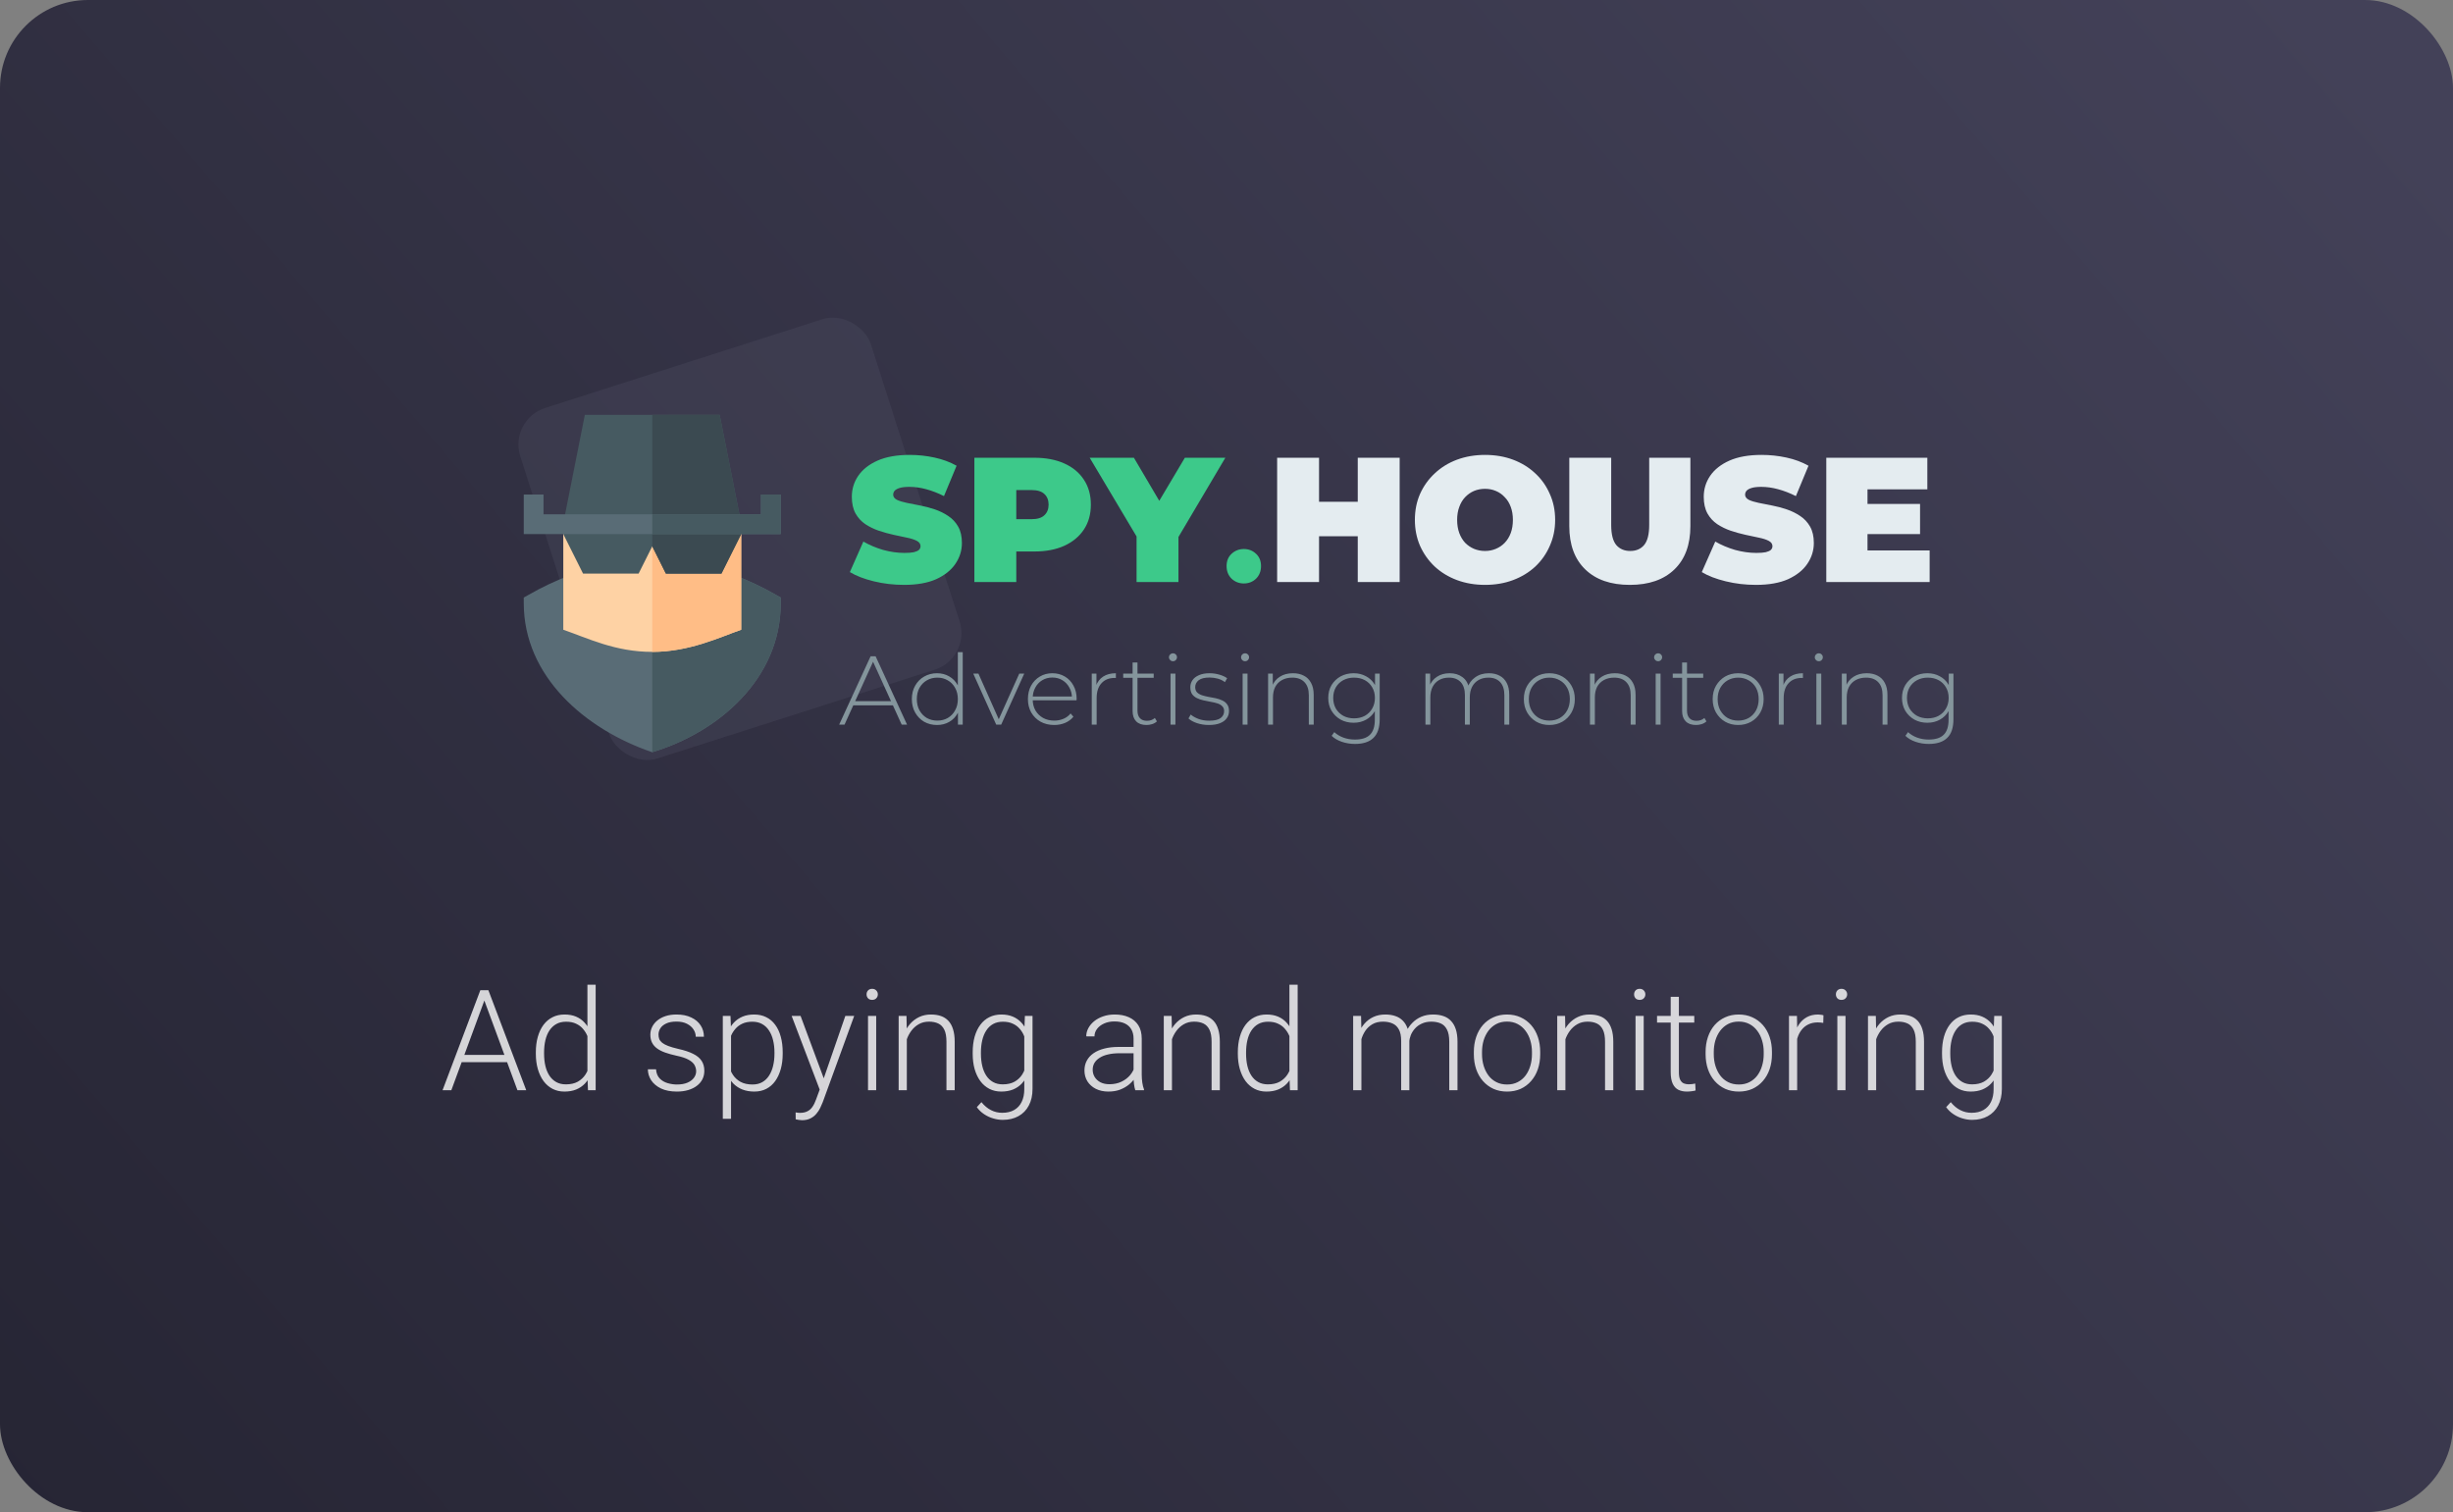<svg width="279" height="172" viewBox="0 0 279 172" fill="none" xmlns="http://www.w3.org/2000/svg">
<rect x="0" y="0" width="279" height="172" fill="#808080" stroke="none"/>
<rect width="279" height="172" rx="10" fill="url(#paint0_linear_13708_1030)"/>
<path opacity="0.8" d="M55.273 113.305L51.336 124H50.336L54.633 112.625H55.328L55.273 113.305ZM58.852 124L54.906 113.305L54.852 112.625H55.547L59.852 124H58.852ZM58.148 119.984V120.812H52.109V119.984H58.148ZM66.812 122.359V112H67.75V124H66.875L66.812 122.359ZM60.945 119.859V119.695C60.945 119.039 61.021 118.448 61.172 117.922C61.323 117.391 61.539 116.938 61.82 116.562C62.107 116.182 62.45 115.893 62.852 115.695C63.253 115.492 63.706 115.391 64.211 115.391C64.706 115.391 65.143 115.471 65.523 115.633C65.904 115.794 66.229 116.026 66.5 116.328C66.776 116.63 66.997 116.99 67.164 117.406C67.336 117.823 67.461 118.286 67.539 118.797V120.883C67.477 121.362 67.362 121.802 67.195 122.203C67.029 122.599 66.807 122.945 66.531 123.242C66.255 123.534 65.922 123.76 65.531 123.922C65.146 124.078 64.701 124.156 64.195 124.156C63.695 124.156 63.245 124.052 62.844 123.844C62.443 123.635 62.102 123.341 61.82 122.961C61.539 122.576 61.323 122.12 61.172 121.594C61.021 121.068 60.945 120.49 60.945 119.859ZM61.883 119.695V119.859C61.883 120.354 61.932 120.812 62.031 121.234C62.13 121.656 62.281 122.023 62.484 122.336C62.688 122.648 62.945 122.893 63.258 123.07C63.57 123.247 63.94 123.336 64.367 123.336C64.904 123.336 65.354 123.234 65.719 123.031C66.083 122.823 66.375 122.549 66.594 122.211C66.812 121.867 66.971 121.492 67.07 121.086V118.656C67.008 118.38 66.917 118.099 66.797 117.812C66.677 117.526 66.513 117.263 66.305 117.023C66.102 116.779 65.841 116.583 65.523 116.438C65.211 116.286 64.831 116.211 64.383 116.211C63.95 116.211 63.578 116.299 63.266 116.477C62.953 116.654 62.693 116.901 62.484 117.219C62.281 117.531 62.13 117.898 62.031 118.32C61.932 118.742 61.883 119.201 61.883 119.695ZM79.18 121.844C79.18 121.615 79.122 121.388 79.008 121.164C78.893 120.94 78.672 120.734 78.344 120.547C78.021 120.359 77.544 120.201 76.914 120.07C76.445 119.966 76.026 119.849 75.656 119.719C75.292 119.589 74.984 119.432 74.734 119.25C74.484 119.068 74.294 118.849 74.164 118.594C74.034 118.339 73.969 118.036 73.969 117.688C73.969 117.375 74.037 117.081 74.172 116.805C74.312 116.523 74.51 116.279 74.766 116.07C75.026 115.857 75.338 115.69 75.703 115.57C76.073 115.451 76.487 115.391 76.945 115.391C77.596 115.391 78.154 115.503 78.617 115.727C79.086 115.945 79.443 116.245 79.688 116.625C79.938 117.005 80.062 117.435 80.062 117.914H79.133C79.133 117.622 79.047 117.346 78.875 117.086C78.708 116.826 78.461 116.612 78.133 116.445C77.81 116.279 77.414 116.195 76.945 116.195C76.461 116.195 76.068 116.268 75.766 116.414C75.463 116.56 75.242 116.745 75.102 116.969C74.966 117.193 74.898 117.424 74.898 117.664C74.898 117.852 74.927 118.023 74.984 118.18C75.047 118.331 75.156 118.471 75.312 118.602C75.474 118.732 75.703 118.854 76 118.969C76.297 119.083 76.682 119.195 77.156 119.305C77.838 119.456 78.396 119.641 78.828 119.859C79.266 120.073 79.588 120.339 79.797 120.656C80.005 120.969 80.109 121.349 80.109 121.797C80.109 122.146 80.037 122.466 79.891 122.758C79.745 123.044 79.534 123.292 79.258 123.5C78.987 123.708 78.659 123.87 78.273 123.984C77.893 124.099 77.466 124.156 76.992 124.156C76.279 124.156 75.674 124.039 75.18 123.805C74.69 123.565 74.318 123.253 74.062 122.867C73.812 122.477 73.688 122.062 73.688 121.625H74.617C74.648 122.062 74.787 122.409 75.031 122.664C75.276 122.914 75.576 123.091 75.93 123.195C76.289 123.299 76.643 123.352 76.992 123.352C77.471 123.352 77.872 123.281 78.195 123.141C78.518 123 78.763 122.815 78.93 122.586C79.096 122.357 79.18 122.109 79.18 121.844ZM83.148 117.172V127.25H82.211V115.547H83.086L83.148 117.172ZM89.023 119.695V119.859C89.023 120.49 88.951 121.068 88.805 121.594C88.659 122.12 88.448 122.576 88.172 122.961C87.901 123.341 87.565 123.635 87.164 123.844C86.763 124.052 86.307 124.156 85.797 124.156C85.292 124.156 84.841 124.078 84.445 123.922C84.049 123.766 83.708 123.544 83.422 123.258C83.141 122.966 82.914 122.628 82.742 122.242C82.576 121.852 82.458 121.424 82.391 120.961V118.797C82.469 118.286 82.596 117.823 82.773 117.406C82.951 116.99 83.177 116.63 83.453 116.328C83.734 116.026 84.068 115.794 84.453 115.633C84.838 115.471 85.279 115.391 85.773 115.391C86.289 115.391 86.747 115.492 87.148 115.695C87.555 115.893 87.896 116.182 88.172 116.562C88.453 116.938 88.664 117.391 88.805 117.922C88.951 118.448 89.023 119.039 89.023 119.695ZM88.086 119.859V119.695C88.086 119.201 88.034 118.742 87.93 118.32C87.831 117.898 87.677 117.531 87.469 117.219C87.266 116.901 87.005 116.654 86.688 116.477C86.375 116.299 86.003 116.211 85.57 116.211C85.122 116.211 84.74 116.286 84.422 116.438C84.109 116.583 83.849 116.779 83.641 117.023C83.432 117.263 83.268 117.526 83.148 117.812C83.029 118.099 82.94 118.38 82.883 118.656V121.148C82.982 121.544 83.141 121.911 83.359 122.25C83.578 122.583 83.87 122.852 84.234 123.055C84.604 123.253 85.055 123.352 85.586 123.352C86.013 123.352 86.383 123.263 86.695 123.086C87.008 122.909 87.266 122.661 87.469 122.344C87.677 122.026 87.831 121.656 87.93 121.234C88.034 120.812 88.086 120.354 88.086 119.859ZM93.516 123.156L96.148 115.547H97.156L93.578 125.359C93.505 125.552 93.412 125.766 93.297 126C93.188 126.234 93.042 126.458 92.859 126.672C92.682 126.891 92.458 127.068 92.188 127.203C91.922 127.344 91.596 127.414 91.211 127.414C91.112 127.414 90.984 127.401 90.828 127.375C90.677 127.354 90.568 127.333 90.5 127.312L90.492 126.523C90.549 126.539 90.633 126.552 90.742 126.562C90.852 126.573 90.927 126.578 90.969 126.578C91.307 126.578 91.591 126.521 91.82 126.406C92.055 126.292 92.25 126.12 92.406 125.891C92.562 125.667 92.701 125.385 92.82 125.047L93.516 123.156ZM91.055 115.547L93.75 122.805L94 123.781L93.32 124.164L90.039 115.547H91.055ZM99.656 115.547V124H98.727V115.547H99.656ZM98.562 113.102C98.562 112.924 98.617 112.776 98.727 112.656C98.841 112.531 98.997 112.469 99.195 112.469C99.393 112.469 99.549 112.531 99.664 112.656C99.784 112.776 99.844 112.924 99.844 113.102C99.844 113.273 99.784 113.422 99.664 113.547C99.549 113.667 99.393 113.727 99.195 113.727C98.997 113.727 98.841 113.667 98.727 113.547C98.617 113.422 98.562 113.273 98.562 113.102ZM103.141 117.352V124H102.211V115.547H103.102L103.141 117.352ZM102.93 119.25L102.516 119.016C102.547 118.516 102.648 118.047 102.82 117.609C102.992 117.172 103.224 116.786 103.516 116.453C103.812 116.12 104.159 115.859 104.555 115.672C104.956 115.484 105.398 115.391 105.883 115.391C106.305 115.391 106.682 115.448 107.016 115.562C107.349 115.677 107.633 115.859 107.867 116.109C108.102 116.359 108.279 116.68 108.398 117.07C108.523 117.461 108.586 117.938 108.586 118.5V124H107.648V118.492C107.648 117.909 107.568 117.453 107.406 117.125C107.245 116.792 107.016 116.555 106.719 116.414C106.422 116.273 106.07 116.203 105.664 116.203C105.216 116.203 104.823 116.302 104.484 116.5C104.151 116.693 103.87 116.945 103.641 117.258C103.417 117.565 103.245 117.896 103.125 118.25C103.005 118.599 102.94 118.932 102.93 119.25ZM116.57 115.547H117.438V123.852C117.438 124.586 117.297 125.216 117.016 125.742C116.74 126.268 116.346 126.672 115.836 126.953C115.331 127.234 114.734 127.375 114.047 127.375C113.698 127.375 113.339 127.32 112.969 127.211C112.604 127.107 112.258 126.945 111.93 126.727C111.607 126.513 111.331 126.247 111.102 125.93L111.625 125.359C111.969 125.776 112.336 126.081 112.727 126.273C113.117 126.471 113.539 126.57 113.992 126.57C114.529 126.57 114.982 126.464 115.352 126.25C115.727 126.036 116.01 125.729 116.203 125.328C116.401 124.927 116.5 124.445 116.5 123.883V117.406L116.57 115.547ZM110.633 119.859V119.695C110.633 119.039 110.706 118.448 110.852 117.922C111.003 117.391 111.219 116.938 111.5 116.562C111.781 116.182 112.122 115.893 112.523 115.695C112.93 115.492 113.388 115.391 113.898 115.391C114.388 115.391 114.823 115.471 115.203 115.633C115.583 115.794 115.911 116.026 116.188 116.328C116.464 116.63 116.685 116.99 116.852 117.406C117.023 117.823 117.148 118.286 117.227 118.797V120.883C117.164 121.362 117.049 121.802 116.883 122.203C116.716 122.599 116.495 122.945 116.219 123.242C115.943 123.534 115.609 123.76 115.219 123.922C114.833 124.078 114.388 124.156 113.883 124.156C113.378 124.156 112.924 124.052 112.523 123.844C112.122 123.635 111.781 123.341 111.5 122.961C111.219 122.576 111.003 122.12 110.852 121.594C110.706 121.068 110.633 120.49 110.633 119.859ZM111.57 119.695V119.859C111.57 120.354 111.62 120.812 111.719 121.234C111.818 121.656 111.969 122.023 112.172 122.336C112.375 122.648 112.633 122.893 112.945 123.07C113.258 123.247 113.625 123.336 114.047 123.336C114.583 123.336 115.034 123.234 115.398 123.031C115.763 122.823 116.052 122.549 116.266 122.211C116.479 121.867 116.635 121.492 116.734 121.086V118.656C116.677 118.38 116.589 118.099 116.469 117.812C116.354 117.526 116.193 117.263 115.984 117.023C115.781 116.779 115.521 116.583 115.203 116.438C114.891 116.286 114.51 116.211 114.062 116.211C113.635 116.211 113.263 116.299 112.945 116.477C112.633 116.654 112.375 116.901 112.172 117.219C111.969 117.531 111.818 117.898 111.719 118.32C111.62 118.742 111.57 119.201 111.57 119.695ZM128.93 122.484V118.125C128.93 117.724 128.846 117.378 128.68 117.086C128.513 116.794 128.268 116.57 127.945 116.414C127.622 116.258 127.224 116.18 126.75 116.18C126.312 116.18 125.922 116.258 125.578 116.414C125.24 116.565 124.971 116.771 124.773 117.031C124.581 117.286 124.484 117.57 124.484 117.883L123.547 117.875C123.547 117.557 123.625 117.25 123.781 116.953C123.938 116.656 124.159 116.391 124.445 116.156C124.732 115.922 125.073 115.737 125.469 115.602C125.87 115.461 126.31 115.391 126.789 115.391C127.393 115.391 127.924 115.492 128.383 115.695C128.846 115.898 129.208 116.203 129.469 116.609C129.729 117.016 129.859 117.526 129.859 118.141V122.227C129.859 122.518 129.88 122.82 129.922 123.133C129.969 123.445 130.034 123.703 130.117 123.906V124H129.125C129.062 123.812 129.013 123.578 128.977 123.297C128.945 123.01 128.93 122.74 128.93 122.484ZM129.148 119.078L129.164 119.797H127.328C126.849 119.797 126.419 119.841 126.039 119.93C125.664 120.013 125.346 120.138 125.086 120.305C124.826 120.466 124.625 120.661 124.484 120.891C124.349 121.12 124.281 121.38 124.281 121.672C124.281 121.974 124.357 122.25 124.508 122.5C124.664 122.75 124.883 122.951 125.164 123.102C125.451 123.247 125.789 123.32 126.18 123.32C126.701 123.32 127.159 123.224 127.555 123.031C127.956 122.839 128.286 122.586 128.547 122.273C128.807 121.961 128.982 121.62 129.07 121.25L129.477 121.789C129.409 122.049 129.284 122.318 129.102 122.594C128.924 122.865 128.693 123.12 128.406 123.359C128.12 123.594 127.781 123.786 127.391 123.938C127.005 124.083 126.568 124.156 126.078 124.156C125.526 124.156 125.044 124.052 124.633 123.844C124.227 123.635 123.909 123.352 123.68 122.992C123.456 122.628 123.344 122.216 123.344 121.758C123.344 121.341 123.432 120.969 123.609 120.641C123.786 120.307 124.042 120.026 124.375 119.797C124.714 119.562 125.12 119.385 125.594 119.266C126.073 119.141 126.609 119.078 127.203 119.078H129.148ZM133.297 117.352V124H132.367V115.547H133.258L133.297 117.352ZM133.086 119.25L132.672 119.016C132.703 118.516 132.805 118.047 132.977 117.609C133.148 117.172 133.38 116.786 133.672 116.453C133.969 116.12 134.315 115.859 134.711 115.672C135.112 115.484 135.555 115.391 136.039 115.391C136.461 115.391 136.839 115.448 137.172 115.562C137.505 115.677 137.789 115.859 138.023 116.109C138.258 116.359 138.435 116.68 138.555 117.07C138.68 117.461 138.742 117.938 138.742 118.5V124H137.805V118.492C137.805 117.909 137.724 117.453 137.562 117.125C137.401 116.792 137.172 116.555 136.875 116.414C136.578 116.273 136.227 116.203 135.82 116.203C135.372 116.203 134.979 116.302 134.641 116.5C134.307 116.693 134.026 116.945 133.797 117.258C133.573 117.565 133.401 117.896 133.281 118.25C133.161 118.599 133.096 118.932 133.086 119.25ZM146.656 122.359V112H147.594V124H146.719L146.656 122.359ZM140.789 119.859V119.695C140.789 119.039 140.865 118.448 141.016 117.922C141.167 117.391 141.383 116.938 141.664 116.562C141.951 116.182 142.294 115.893 142.695 115.695C143.096 115.492 143.549 115.391 144.055 115.391C144.549 115.391 144.987 115.471 145.367 115.633C145.747 115.794 146.073 116.026 146.344 116.328C146.62 116.63 146.841 116.99 147.008 117.406C147.18 117.823 147.305 118.286 147.383 118.797V120.883C147.32 121.362 147.206 121.802 147.039 122.203C146.872 122.599 146.651 122.945 146.375 123.242C146.099 123.534 145.766 123.76 145.375 123.922C144.99 124.078 144.544 124.156 144.039 124.156C143.539 124.156 143.089 124.052 142.688 123.844C142.286 123.635 141.945 123.341 141.664 122.961C141.383 122.576 141.167 122.12 141.016 121.594C140.865 121.068 140.789 120.49 140.789 119.859ZM141.727 119.695V119.859C141.727 120.354 141.776 120.812 141.875 121.234C141.974 121.656 142.125 122.023 142.328 122.336C142.531 122.648 142.789 122.893 143.102 123.07C143.414 123.247 143.784 123.336 144.211 123.336C144.747 123.336 145.198 123.234 145.562 123.031C145.927 122.823 146.219 122.549 146.438 122.211C146.656 121.867 146.815 121.492 146.914 121.086V118.656C146.852 118.38 146.76 118.099 146.641 117.812C146.521 117.526 146.357 117.263 146.148 117.023C145.945 116.779 145.685 116.583 145.367 116.438C145.055 116.286 144.674 116.211 144.227 116.211C143.794 116.211 143.422 116.299 143.109 116.477C142.797 116.654 142.536 116.901 142.328 117.219C142.125 117.531 141.974 117.898 141.875 118.32C141.776 118.742 141.727 119.201 141.727 119.695ZM154.844 117.297V124H153.906V115.547H154.805L154.844 117.297ZM154.672 119.25L154.219 119.016C154.25 118.516 154.344 118.047 154.5 117.609C154.661 117.172 154.885 116.786 155.172 116.453C155.458 116.12 155.802 115.859 156.203 115.672C156.604 115.484 157.06 115.391 157.57 115.391C157.982 115.391 158.354 115.448 158.688 115.562C159.026 115.672 159.312 115.846 159.547 116.086C159.786 116.32 159.971 116.628 160.102 117.008C160.232 117.388 160.297 117.844 160.297 118.375V124H159.367V118.406C159.367 117.844 159.279 117.404 159.102 117.086C158.93 116.768 158.688 116.542 158.375 116.406C158.068 116.271 157.711 116.203 157.305 116.203C156.826 116.203 156.419 116.302 156.086 116.5C155.758 116.693 155.49 116.945 155.281 117.258C155.078 117.565 154.927 117.896 154.828 118.25C154.729 118.599 154.677 118.932 154.672 119.25ZM160.289 118.516L159.664 118.531C159.69 118.12 159.784 117.727 159.945 117.352C160.112 116.977 160.339 116.643 160.625 116.352C160.911 116.055 161.253 115.82 161.648 115.648C162.049 115.477 162.5 115.391 163 115.391C163.438 115.391 163.828 115.451 164.172 115.57C164.516 115.685 164.805 115.87 165.039 116.125C165.279 116.375 165.461 116.695 165.586 117.086C165.711 117.477 165.773 117.945 165.773 118.492V124H164.836V118.484C164.836 117.885 164.747 117.422 164.57 117.094C164.398 116.76 164.159 116.529 163.852 116.398C163.544 116.268 163.185 116.203 162.773 116.203C162.367 116.208 162.01 116.284 161.703 116.43C161.396 116.57 161.138 116.758 160.93 116.992C160.727 117.221 160.57 117.469 160.461 117.734C160.357 118 160.299 118.26 160.289 118.516ZM167.633 119.906V119.648C167.633 119.034 167.721 118.466 167.898 117.945C168.076 117.424 168.328 116.974 168.656 116.594C168.99 116.214 169.388 115.919 169.852 115.711C170.315 115.497 170.831 115.391 171.398 115.391C171.971 115.391 172.49 115.497 172.953 115.711C173.417 115.919 173.815 116.214 174.148 116.594C174.482 116.974 174.737 117.424 174.914 117.945C175.091 118.466 175.18 119.034 175.18 119.648V119.906C175.18 120.521 175.091 121.089 174.914 121.609C174.737 122.125 174.482 122.573 174.148 122.953C173.82 123.333 173.424 123.63 172.961 123.844C172.497 124.052 171.982 124.156 171.414 124.156C170.841 124.156 170.323 124.052 169.859 123.844C169.396 123.63 168.997 123.333 168.664 122.953C168.331 122.573 168.076 122.125 167.898 121.609C167.721 121.089 167.633 120.521 167.633 119.906ZM168.562 119.648V119.906C168.562 120.37 168.625 120.81 168.75 121.227C168.875 121.638 169.057 122.005 169.297 122.328C169.536 122.646 169.833 122.896 170.188 123.078C170.542 123.26 170.951 123.352 171.414 123.352C171.872 123.352 172.276 123.26 172.625 123.078C172.979 122.896 173.276 122.646 173.516 122.328C173.755 122.005 173.935 121.638 174.055 121.227C174.18 120.81 174.242 120.37 174.242 119.906V119.648C174.242 119.19 174.18 118.755 174.055 118.344C173.935 117.932 173.753 117.565 173.508 117.242C173.268 116.919 172.971 116.664 172.617 116.477C172.263 116.289 171.857 116.195 171.398 116.195C170.94 116.195 170.534 116.289 170.18 116.477C169.831 116.664 169.534 116.919 169.289 117.242C169.049 117.565 168.867 117.932 168.742 118.344C168.622 118.755 168.562 119.19 168.562 119.648ZM178.047 117.352V124H177.117V115.547H178.008L178.047 117.352ZM177.836 119.25L177.422 119.016C177.453 118.516 177.555 118.047 177.727 117.609C177.898 117.172 178.13 116.786 178.422 116.453C178.719 116.12 179.065 115.859 179.461 115.672C179.862 115.484 180.305 115.391 180.789 115.391C181.211 115.391 181.589 115.448 181.922 115.562C182.255 115.677 182.539 115.859 182.773 116.109C183.008 116.359 183.185 116.68 183.305 117.07C183.43 117.461 183.492 117.938 183.492 118.5V124H182.555V118.492C182.555 117.909 182.474 117.453 182.312 117.125C182.151 116.792 181.922 116.555 181.625 116.414C181.328 116.273 180.977 116.203 180.57 116.203C180.122 116.203 179.729 116.302 179.391 116.5C179.057 116.693 178.776 116.945 178.547 117.258C178.323 117.565 178.151 117.896 178.031 118.25C177.911 118.599 177.846 118.932 177.836 119.25ZM186.953 115.547V124H186.023V115.547H186.953ZM185.859 113.102C185.859 112.924 185.914 112.776 186.023 112.656C186.138 112.531 186.294 112.469 186.492 112.469C186.69 112.469 186.846 112.531 186.961 112.656C187.081 112.776 187.141 112.924 187.141 113.102C187.141 113.273 187.081 113.422 186.961 113.547C186.846 113.667 186.69 113.727 186.492 113.727C186.294 113.727 186.138 113.667 186.023 113.547C185.914 113.422 185.859 113.273 185.859 113.102ZM192.703 115.547V116.312H188.469V115.547H192.703ZM190.023 113.375H190.953V121.945C190.953 122.336 191.005 122.63 191.109 122.828C191.214 123.026 191.349 123.159 191.516 123.227C191.682 123.294 191.862 123.328 192.055 123.328C192.195 123.328 192.331 123.32 192.461 123.305C192.591 123.284 192.708 123.263 192.812 123.242L192.852 124.031C192.737 124.068 192.589 124.096 192.406 124.117C192.224 124.143 192.042 124.156 191.859 124.156C191.5 124.156 191.182 124.091 190.906 123.961C190.63 123.826 190.414 123.596 190.258 123.273C190.102 122.945 190.023 122.5 190.023 121.938V113.375ZM193.992 119.906V119.648C193.992 119.034 194.081 118.466 194.258 117.945C194.435 117.424 194.688 116.974 195.016 116.594C195.349 116.214 195.747 115.919 196.211 115.711C196.674 115.497 197.19 115.391 197.758 115.391C198.331 115.391 198.849 115.497 199.312 115.711C199.776 115.919 200.174 116.214 200.508 116.594C200.841 116.974 201.096 117.424 201.273 117.945C201.451 118.466 201.539 119.034 201.539 119.648V119.906C201.539 120.521 201.451 121.089 201.273 121.609C201.096 122.125 200.841 122.573 200.508 122.953C200.18 123.333 199.784 123.63 199.32 123.844C198.857 124.052 198.341 124.156 197.773 124.156C197.201 124.156 196.682 124.052 196.219 123.844C195.755 123.63 195.357 123.333 195.023 122.953C194.69 122.573 194.435 122.125 194.258 121.609C194.081 121.089 193.992 120.521 193.992 119.906ZM194.922 119.648V119.906C194.922 120.37 194.984 120.81 195.109 121.227C195.234 121.638 195.417 122.005 195.656 122.328C195.896 122.646 196.193 122.896 196.547 123.078C196.901 123.26 197.31 123.352 197.773 123.352C198.232 123.352 198.635 123.26 198.984 123.078C199.339 122.896 199.635 122.646 199.875 122.328C200.115 122.005 200.294 121.638 200.414 121.227C200.539 120.81 200.602 120.37 200.602 119.906V119.648C200.602 119.19 200.539 118.755 200.414 118.344C200.294 117.932 200.112 117.565 199.867 117.242C199.628 116.919 199.331 116.664 198.977 116.477C198.622 116.289 198.216 116.195 197.758 116.195C197.299 116.195 196.893 116.289 196.539 116.477C196.19 116.664 195.893 116.919 195.648 117.242C195.409 117.565 195.227 117.932 195.102 118.344C194.982 118.755 194.922 119.19 194.922 119.648ZM204.406 116.945V124H203.477V115.547H204.383L204.406 116.945ZM207.398 115.484L207.375 116.344C207.271 116.328 207.169 116.315 207.07 116.305C206.971 116.294 206.865 116.289 206.75 116.289C206.344 116.289 205.987 116.365 205.68 116.516C205.378 116.661 205.122 116.867 204.914 117.133C204.706 117.393 204.547 117.701 204.438 118.055C204.328 118.404 204.266 118.779 204.25 119.18L203.906 119.312C203.906 118.76 203.964 118.247 204.078 117.773C204.193 117.299 204.367 116.885 204.602 116.531C204.841 116.172 205.141 115.893 205.5 115.695C205.865 115.492 206.292 115.391 206.781 115.391C206.901 115.391 207.018 115.401 207.133 115.422C207.253 115.438 207.341 115.458 207.398 115.484ZM209.906 115.547V124H208.977V115.547H209.906ZM208.812 113.102C208.812 112.924 208.867 112.776 208.977 112.656C209.091 112.531 209.247 112.469 209.445 112.469C209.643 112.469 209.799 112.531 209.914 112.656C210.034 112.776 210.094 112.924 210.094 113.102C210.094 113.273 210.034 113.422 209.914 113.547C209.799 113.667 209.643 113.727 209.445 113.727C209.247 113.727 209.091 113.667 208.977 113.547C208.867 113.422 208.812 113.273 208.812 113.102ZM213.391 117.352V124H212.461V115.547H213.352L213.391 117.352ZM213.18 119.25L212.766 119.016C212.797 118.516 212.898 118.047 213.07 117.609C213.242 117.172 213.474 116.786 213.766 116.453C214.062 116.12 214.409 115.859 214.805 115.672C215.206 115.484 215.648 115.391 216.133 115.391C216.555 115.391 216.932 115.448 217.266 115.562C217.599 115.677 217.883 115.859 218.117 116.109C218.352 116.359 218.529 116.68 218.648 117.07C218.773 117.461 218.836 117.938 218.836 118.5V124H217.898V118.492C217.898 117.909 217.818 117.453 217.656 117.125C217.495 116.792 217.266 116.555 216.969 116.414C216.672 116.273 216.32 116.203 215.914 116.203C215.466 116.203 215.073 116.302 214.734 116.5C214.401 116.693 214.12 116.945 213.891 117.258C213.667 117.565 213.495 117.896 213.375 118.25C213.255 118.599 213.19 118.932 213.18 119.25ZM226.82 115.547H227.688V123.852C227.688 124.586 227.547 125.216 227.266 125.742C226.99 126.268 226.596 126.672 226.086 126.953C225.581 127.234 224.984 127.375 224.297 127.375C223.948 127.375 223.589 127.32 223.219 127.211C222.854 127.107 222.508 126.945 222.18 126.727C221.857 126.513 221.581 126.247 221.352 125.93L221.875 125.359C222.219 125.776 222.586 126.081 222.977 126.273C223.367 126.471 223.789 126.57 224.242 126.57C224.779 126.57 225.232 126.464 225.602 126.25C225.977 126.036 226.26 125.729 226.453 125.328C226.651 124.927 226.75 124.445 226.75 123.883V117.406L226.82 115.547ZM220.883 119.859V119.695C220.883 119.039 220.956 118.448 221.102 117.922C221.253 117.391 221.469 116.938 221.75 116.562C222.031 116.182 222.372 115.893 222.773 115.695C223.18 115.492 223.638 115.391 224.148 115.391C224.638 115.391 225.073 115.471 225.453 115.633C225.833 115.794 226.161 116.026 226.438 116.328C226.714 116.63 226.935 116.99 227.102 117.406C227.273 117.823 227.398 118.286 227.477 118.797V120.883C227.414 121.362 227.299 121.802 227.133 122.203C226.966 122.599 226.745 122.945 226.469 123.242C226.193 123.534 225.859 123.76 225.469 123.922C225.083 124.078 224.638 124.156 224.133 124.156C223.628 124.156 223.174 124.052 222.773 123.844C222.372 123.635 222.031 123.341 221.75 122.961C221.469 122.576 221.253 122.12 221.102 121.594C220.956 121.068 220.883 120.49 220.883 119.859ZM221.82 119.695V119.859C221.82 120.354 221.87 120.812 221.969 121.234C222.068 121.656 222.219 122.023 222.422 122.336C222.625 122.648 222.883 122.893 223.195 123.07C223.508 123.247 223.875 123.336 224.297 123.336C224.833 123.336 225.284 123.234 225.648 123.031C226.013 122.823 226.302 122.549 226.516 122.211C226.729 121.867 226.885 121.492 226.984 121.086V118.656C226.927 118.38 226.839 118.099 226.719 117.812C226.604 117.526 226.443 117.263 226.234 117.023C226.031 116.779 225.771 116.583 225.453 116.438C225.141 116.286 224.76 116.211 224.312 116.211C223.885 116.211 223.513 116.299 223.195 116.477C222.883 116.654 222.625 116.901 222.422 117.219C222.219 117.531 222.068 117.898 221.969 118.32C221.87 118.742 221.82 119.201 221.82 119.695Z" fill="white"/>
<rect opacity="0.3" x="57.846" y="47.734" width="41.86" height="41.86" rx="4.36" transform="rotate(-17.751 57.846 47.734)" fill="#525065"/>
<path d="M102.823 66.524C101.638 66.524 100.493 66.39 99.389 66.12C98.285 65.851 97.376 65.501 96.663 65.07L98.198 61.597C98.871 61.987 99.618 62.303 100.44 62.546C101.274 62.775 102.082 62.889 102.863 62.889C103.321 62.889 103.678 62.862 103.933 62.808C104.203 62.741 104.398 62.654 104.519 62.546C104.64 62.425 104.701 62.283 104.701 62.122C104.701 61.866 104.559 61.664 104.277 61.516C103.994 61.368 103.617 61.246 103.146 61.152C102.688 61.045 102.183 60.937 101.631 60.829C101.079 60.708 100.52 60.553 99.955 60.365C99.403 60.176 98.891 59.927 98.42 59.617C97.962 59.308 97.592 58.904 97.309 58.406C97.026 57.894 96.885 57.261 96.885 56.507C96.885 55.632 97.127 54.838 97.612 54.124C98.11 53.397 98.844 52.818 99.814 52.387C100.796 51.956 102.015 51.741 103.469 51.741C104.425 51.741 105.367 51.842 106.296 52.044C107.225 52.246 108.06 52.556 108.801 52.973L107.367 56.426C106.667 56.076 105.987 55.814 105.327 55.639C104.681 55.464 104.048 55.376 103.428 55.376C102.971 55.376 102.607 55.417 102.338 55.498C102.069 55.578 101.873 55.686 101.752 55.821C101.645 55.955 101.591 56.103 101.591 56.265C101.591 56.507 101.732 56.703 102.015 56.851C102.298 56.985 102.668 57.1 103.126 57.194C103.597 57.288 104.108 57.389 104.66 57.497C105.226 57.605 105.785 57.753 106.337 57.941C106.889 58.13 107.394 58.379 107.851 58.688C108.323 58.998 108.7 59.402 108.982 59.9C109.265 60.398 109.406 61.018 109.406 61.758C109.406 62.62 109.157 63.414 108.659 64.141C108.174 64.855 107.447 65.434 106.478 65.878C105.509 66.309 104.29 66.524 102.823 66.524ZM110.825 66.201V52.064H117.631C118.95 52.064 120.088 52.28 121.044 52.711C122.013 53.141 122.76 53.761 123.285 54.569C123.81 55.363 124.073 56.305 124.073 57.396C124.073 58.486 123.81 59.429 123.285 60.223C122.76 61.018 122.013 61.637 121.044 62.081C120.088 62.512 118.95 62.727 117.631 62.727H113.47L115.591 60.688V66.201H110.825ZM115.591 61.213L113.47 59.052H117.328C117.987 59.052 118.472 58.904 118.782 58.608C119.105 58.311 119.266 57.907 119.266 57.396C119.266 56.884 119.105 56.48 118.782 56.184C118.472 55.888 117.987 55.74 117.328 55.74H113.47L115.591 53.579V61.213ZM129.271 66.201V60.001L130.362 62.849L123.94 52.064H128.968L133.31 59.436H130.382L134.765 52.064H139.369L132.987 62.849L134.037 60.001V66.201H129.271ZM141.469 66.363C140.93 66.363 140.466 66.181 140.075 65.817C139.698 65.441 139.51 64.963 139.51 64.384C139.51 63.805 139.698 63.34 140.075 62.99C140.466 62.627 140.93 62.445 141.469 62.445C142.021 62.445 142.485 62.627 142.862 62.99C143.239 63.34 143.428 63.805 143.428 64.384C143.428 64.963 143.239 65.441 142.862 65.817C142.485 66.181 142.021 66.363 141.469 66.363Z" fill="#3DC98A"/>
<path d="M154.429 52.064H159.195V66.201H154.429V52.064ZM150.026 66.201H145.26V52.064H150.026V66.201ZM154.752 60.991H149.703V57.073H154.752V60.991ZM168.903 66.524C167.759 66.524 166.695 66.343 165.712 65.979C164.743 65.615 163.901 65.104 163.188 64.444C162.474 63.771 161.915 62.983 161.511 62.081C161.121 61.179 160.926 60.196 160.926 59.133C160.926 58.056 161.121 57.073 161.511 56.184C161.915 55.282 162.474 54.501 163.188 53.841C163.901 53.168 164.743 52.65 165.712 52.286C166.695 51.923 167.759 51.741 168.903 51.741C170.061 51.741 171.125 51.923 172.094 52.286C173.063 52.65 173.905 53.168 174.618 53.841C175.332 54.501 175.884 55.282 176.274 56.184C176.678 57.073 176.88 58.056 176.88 59.133C176.88 60.196 176.678 61.179 176.274 62.081C175.884 62.983 175.332 63.771 174.618 64.444C173.905 65.104 173.063 65.615 172.094 65.979C171.125 66.343 170.061 66.524 168.903 66.524ZM168.903 62.667C169.347 62.667 169.758 62.586 170.135 62.425C170.525 62.263 170.862 62.034 171.145 61.738C171.441 61.428 171.67 61.058 171.831 60.627C171.993 60.183 172.074 59.685 172.074 59.133C172.074 58.581 171.993 58.089 171.831 57.658C171.67 57.214 171.441 56.844 171.145 56.548C170.862 56.238 170.525 56.002 170.135 55.841C169.758 55.679 169.347 55.599 168.903 55.599C168.459 55.599 168.041 55.679 167.651 55.841C167.274 56.002 166.937 56.238 166.641 56.548C166.358 56.844 166.136 57.214 165.975 57.658C165.813 58.089 165.732 58.581 165.732 59.133C165.732 59.685 165.813 60.183 165.975 60.627C166.136 61.058 166.358 61.428 166.641 61.738C166.937 62.034 167.274 62.263 167.651 62.425C168.041 62.586 168.459 62.667 168.903 62.667ZM185.376 66.524C183.208 66.524 181.518 65.939 180.307 64.767C179.095 63.596 178.489 61.953 178.489 59.84V52.064H183.255V59.698C183.255 60.775 183.45 61.543 183.841 62.001C184.231 62.445 184.756 62.667 185.416 62.667C186.089 62.667 186.614 62.445 186.991 62.001C187.382 61.543 187.577 60.775 187.577 59.698V52.064H192.262V59.84C192.262 61.953 191.657 63.596 190.445 64.767C189.233 65.939 187.543 66.524 185.376 66.524ZM199.718 66.524C198.533 66.524 197.389 66.39 196.285 66.12C195.181 65.851 194.272 65.501 193.559 65.07L195.093 61.597C195.767 61.987 196.514 62.303 197.335 62.546C198.17 62.775 198.978 62.889 199.759 62.889C200.216 62.889 200.573 62.862 200.829 62.808C201.098 62.741 201.293 62.654 201.415 62.546C201.536 62.425 201.596 62.283 201.596 62.122C201.596 61.866 201.455 61.664 201.172 61.516C200.89 61.368 200.513 61.246 200.041 61.152C199.584 61.045 199.079 60.937 198.527 60.829C197.975 60.708 197.416 60.553 196.85 60.365C196.298 60.176 195.787 59.927 195.316 59.617C194.858 59.308 194.488 58.904 194.205 58.406C193.922 57.894 193.781 57.261 193.781 56.507C193.781 55.632 194.023 54.838 194.508 54.124C195.006 53.397 195.74 52.818 196.709 52.387C197.692 51.956 198.91 51.741 200.364 51.741C201.32 51.741 202.263 51.842 203.192 52.044C204.121 52.246 204.956 52.556 205.696 52.973L204.262 56.426C203.562 56.076 202.882 55.814 202.222 55.639C201.576 55.464 200.943 55.376 200.324 55.376C199.866 55.376 199.503 55.417 199.234 55.498C198.964 55.578 198.769 55.686 198.648 55.821C198.54 55.955 198.486 56.103 198.486 56.265C198.486 56.507 198.628 56.703 198.91 56.851C199.193 56.985 199.563 57.1 200.021 57.194C200.492 57.288 201.004 57.389 201.556 57.497C202.121 57.605 202.68 57.753 203.232 57.941C203.784 58.13 204.289 58.379 204.747 58.688C205.218 58.998 205.595 59.402 205.878 59.9C206.161 60.398 206.302 61.018 206.302 61.758C206.302 62.62 206.053 63.414 205.555 64.141C205.07 64.855 204.343 65.434 203.374 65.878C202.404 66.309 201.186 66.524 199.718 66.524ZM212.083 57.315H218.384V60.748H212.083V57.315ZM212.406 62.606H219.474V66.201H207.72V52.064H219.212V55.659H212.406V62.606Z" fill="#E4ECF0"/>
<g clip-path="url(#clip0_13708_1030)">
<path d="M88.801 67.963V68.615C88.801 77.137 81.808 83.26 74.186 85.553H74.164C66.52 82.945 59.572 76.912 59.572 68.615V67.963L60.134 67.649C61.618 66.794 63.192 66.052 64.788 65.445H83.585C85.181 66.052 86.755 66.794 88.239 67.649L88.801 67.963Z" fill="#596C76"/>
<path d="M88.8 67.963V68.615C88.8 77.137 81.807 83.26 74.186 85.553V65.445H83.584C85.18 66.052 86.754 66.794 88.238 67.649L88.8 67.963Z" fill="#465A61"/>
<path d="M84.303 59.622V71.628C81.898 72.46 78.435 74.146 74.186 74.146C69.959 74.146 66.879 72.595 64.068 71.628V59.622H84.303Z" fill="#FED2A4"/>
<path d="M84.303 59.622V71.628C81.897 72.46 78.435 74.146 74.186 74.146V59.622H84.303Z" fill="#FFBD86"/>
<path d="M82.055 59.622H74.186H66.492L64.068 60.746L66.317 65.243H72.632L74.186 62.136L75.739 65.243H82.055L84.303 60.746L82.055 59.622Z" fill="#465A61"/>
<path d="M82.055 65.243L84.303 60.746L82.055 59.622H74.186V62.136L75.739 65.243H82.055Z" fill="#3B4A51"/>
<path d="M84.282 59.398H64.092L66.52 47.182H81.854L84.282 59.398Z" fill="#465A61"/>
<path d="M84.281 59.398H74.186V47.182H81.852L84.281 59.398Z" fill="#3B4A51"/>
<path d="M88.801 56.25V60.747H59.572V56.25H61.821V58.498H86.552V56.25H88.801Z" fill="#596C76"/>
<path d="M88.8 56.25V60.747H74.186V58.498H86.551V56.25H88.8Z" fill="#465A61"/>
</g>
<path d="M95.446 82.417L99.023 74.642H99.589L103.166 82.417H102.555L99.178 74.997H99.423L96.057 82.417H95.446ZM96.757 80.229L96.946 79.751H101.6L101.789 80.229H96.757ZM106.578 82.461C106.038 82.461 105.549 82.339 105.112 82.095C104.682 81.843 104.342 81.495 104.09 81.051C103.838 80.606 103.712 80.096 103.712 79.518C103.712 78.933 103.838 78.422 104.09 77.985C104.342 77.541 104.682 77.196 105.112 76.952C105.549 76.7 106.038 76.574 106.578 76.574C107.089 76.574 107.548 76.693 107.955 76.93C108.37 77.167 108.696 77.504 108.933 77.941C109.177 78.377 109.3 78.903 109.3 79.518C109.3 80.118 109.181 80.64 108.944 81.084C108.707 81.528 108.381 81.869 107.967 82.106C107.559 82.343 107.096 82.461 106.578 82.461ZM106.611 81.962C107.056 81.962 107.452 81.862 107.8 81.662C108.155 81.454 108.433 81.165 108.633 80.795C108.84 80.425 108.944 79.999 108.944 79.518C108.944 79.029 108.84 78.603 108.633 78.24C108.433 77.87 108.155 77.585 107.8 77.385C107.452 77.178 107.056 77.074 106.611 77.074C106.167 77.074 105.767 77.178 105.412 77.385C105.064 77.585 104.786 77.87 104.579 78.24C104.379 78.603 104.279 79.029 104.279 79.518C104.279 79.999 104.379 80.425 104.579 80.795C104.786 81.165 105.064 81.454 105.412 81.662C105.767 81.862 106.167 81.962 106.611 81.962ZM108.955 82.417V80.518L109.055 79.507L108.944 78.496V74.175H109.499V82.417H108.955ZM113.307 82.417L110.697 76.619H111.286L113.729 82.106H113.463L115.929 76.619H116.495L113.874 82.417H113.307ZM119.901 82.461C119.316 82.461 118.798 82.335 118.346 82.084C117.902 81.832 117.55 81.484 117.291 81.04C117.039 80.595 116.913 80.088 116.913 79.518C116.913 78.94 117.032 78.433 117.269 77.996C117.513 77.552 117.847 77.204 118.269 76.952C118.691 76.7 119.165 76.574 119.69 76.574C120.216 76.574 120.686 76.697 121.101 76.941C121.523 77.185 121.853 77.53 122.09 77.974C122.334 78.411 122.456 78.918 122.456 79.496C122.456 79.518 122.452 79.544 122.445 79.573C122.445 79.596 122.445 79.622 122.445 79.651H117.324V79.218H122.145L121.923 79.429C121.93 78.977 121.834 78.574 121.634 78.218C121.442 77.856 121.179 77.574 120.846 77.374C120.512 77.167 120.127 77.063 119.69 77.063C119.261 77.063 118.876 77.167 118.535 77.374C118.202 77.574 117.939 77.856 117.747 78.218C117.554 78.574 117.458 78.981 117.458 79.44V79.54C117.458 80.014 117.561 80.436 117.769 80.806C117.984 81.169 118.276 81.454 118.646 81.662C119.017 81.862 119.439 81.962 119.913 81.962C120.283 81.962 120.627 81.895 120.946 81.762C121.271 81.628 121.545 81.425 121.768 81.151L122.09 81.517C121.838 81.828 121.519 82.065 121.134 82.228C120.757 82.384 120.346 82.461 119.901 82.461ZM124.174 82.417V76.619H124.707V78.207L124.652 78.029C124.815 77.563 125.089 77.204 125.474 76.952C125.859 76.7 126.34 76.574 126.918 76.574V77.119C126.896 77.119 126.873 77.119 126.851 77.119C126.829 77.111 126.807 77.108 126.785 77.108C126.14 77.108 125.637 77.311 125.274 77.719C124.911 78.118 124.73 78.677 124.73 79.396V82.417H124.174ZM130.397 82.461C129.886 82.461 129.493 82.321 129.219 82.039C128.953 81.758 128.82 81.373 128.82 80.884V75.353H129.375V80.829C129.375 81.199 129.467 81.484 129.653 81.684C129.838 81.884 130.104 81.984 130.452 81.984C130.815 81.984 131.115 81.876 131.352 81.662L131.585 82.05C131.437 82.191 131.256 82.295 131.041 82.362C130.834 82.428 130.619 82.461 130.397 82.461ZM127.753 77.097V76.619H131.219V77.097H127.753ZM133.134 82.417V76.619H133.69V82.417H133.134ZM133.412 75.208C133.286 75.208 133.179 75.164 133.09 75.075C133.001 74.986 132.956 74.882 132.956 74.764C132.956 74.638 133.001 74.531 133.09 74.442C133.179 74.353 133.286 74.308 133.412 74.308C133.545 74.308 133.652 74.353 133.734 74.442C133.823 74.523 133.867 74.627 133.867 74.753C133.867 74.879 133.823 74.986 133.734 75.075C133.652 75.164 133.545 75.208 133.412 75.208ZM137.497 82.461C137.015 82.461 136.564 82.391 136.141 82.25C135.727 82.11 135.405 81.932 135.175 81.717L135.431 81.273C135.653 81.465 135.949 81.632 136.319 81.773C136.689 81.906 137.089 81.973 137.519 81.973C138.126 81.973 138.563 81.873 138.829 81.673C139.096 81.473 139.229 81.21 139.229 80.884C139.229 80.647 139.159 80.462 139.018 80.329C138.885 80.188 138.704 80.081 138.474 80.007C138.244 79.933 137.993 79.873 137.719 79.829C137.445 79.777 137.171 79.722 136.897 79.662C136.623 79.603 136.371 79.518 136.141 79.407C135.912 79.296 135.727 79.144 135.586 78.951C135.453 78.751 135.386 78.489 135.386 78.163C135.386 77.867 135.468 77.6 135.63 77.363C135.793 77.126 136.038 76.937 136.364 76.796C136.689 76.648 137.097 76.574 137.585 76.574C137.948 76.574 138.311 76.626 138.674 76.73C139.044 76.834 139.344 76.971 139.574 77.141L139.318 77.585C139.074 77.4 138.8 77.267 138.496 77.185C138.193 77.104 137.885 77.063 137.574 77.063C137.012 77.063 136.597 77.167 136.33 77.374C136.071 77.582 135.941 77.841 135.941 78.152C135.941 78.396 136.008 78.592 136.141 78.74C136.282 78.881 136.467 78.992 136.697 79.074C136.926 79.148 137.178 79.211 137.452 79.262C137.726 79.307 138 79.359 138.274 79.418C138.548 79.477 138.8 79.562 139.029 79.673C139.259 79.777 139.44 79.925 139.574 80.118C139.714 80.303 139.785 80.555 139.785 80.873C139.785 81.192 139.696 81.469 139.518 81.706C139.348 81.943 139.092 82.128 138.752 82.261C138.411 82.395 137.993 82.461 137.497 82.461ZM141.335 82.417V76.619H141.89V82.417H141.335ZM141.612 75.208C141.486 75.208 141.379 75.164 141.29 75.075C141.201 74.986 141.157 74.882 141.157 74.764C141.157 74.638 141.201 74.531 141.29 74.442C141.379 74.353 141.486 74.308 141.612 74.308C141.746 74.308 141.853 74.353 141.934 74.442C142.023 74.523 142.068 74.627 142.068 74.753C142.068 74.879 142.023 74.986 141.934 75.075C141.853 75.164 141.746 75.208 141.612 75.208ZM147.063 76.574C147.537 76.574 147.948 76.667 148.296 76.852C148.652 77.03 148.926 77.304 149.118 77.674C149.318 78.037 149.418 78.489 149.418 79.029V82.417H148.863V79.074C148.863 78.422 148.696 77.926 148.363 77.585C148.037 77.245 147.578 77.074 146.986 77.074C146.534 77.074 146.141 77.167 145.808 77.352C145.475 77.537 145.219 77.796 145.042 78.129C144.871 78.463 144.786 78.863 144.786 79.329V82.417H144.231V76.619H144.764V78.229L144.686 78.052C144.864 77.593 145.157 77.233 145.564 76.974C145.971 76.708 146.471 76.574 147.063 76.574ZM154.115 84.616C153.589 84.616 153.089 84.535 152.615 84.372C152.142 84.209 151.756 83.983 151.46 83.694L151.76 83.272C152.049 83.539 152.393 83.746 152.793 83.894C153.2 84.042 153.637 84.117 154.104 84.117C154.881 84.117 155.452 83.935 155.814 83.572C156.185 83.209 156.37 82.639 156.37 81.862V80.251L156.481 79.385L156.392 78.518V76.619H156.925V81.795C156.925 82.765 156.688 83.476 156.214 83.928C155.748 84.387 155.048 84.616 154.115 84.616ZM153.959 82.206C153.412 82.206 152.919 82.088 152.482 81.85C152.053 81.606 151.708 81.273 151.449 80.851C151.197 80.421 151.072 79.933 151.072 79.385C151.072 78.829 151.197 78.341 151.449 77.918C151.708 77.496 152.053 77.167 152.482 76.93C152.919 76.693 153.412 76.574 153.959 76.574C154.485 76.574 154.955 76.689 155.37 76.919C155.792 77.141 156.125 77.463 156.37 77.885C156.614 78.3 156.736 78.8 156.736 79.385C156.736 79.962 156.614 80.462 156.37 80.884C156.125 81.306 155.792 81.632 155.37 81.862C154.955 82.091 154.485 82.206 153.959 82.206ZM154.004 81.706C154.47 81.706 154.881 81.61 155.237 81.417C155.592 81.217 155.87 80.943 156.07 80.595C156.277 80.24 156.381 79.836 156.381 79.385C156.381 78.925 156.277 78.522 156.07 78.174C155.87 77.826 155.592 77.556 155.237 77.363C154.881 77.171 154.47 77.074 154.004 77.074C153.552 77.074 153.145 77.171 152.782 77.363C152.427 77.556 152.145 77.826 151.938 78.174C151.738 78.522 151.638 78.925 151.638 79.385C151.638 79.836 151.738 80.24 151.938 80.595C152.145 80.943 152.427 81.217 152.782 81.417C153.145 81.61 153.552 81.706 154.004 81.706ZM169.349 76.574C169.815 76.574 170.219 76.667 170.56 76.852C170.908 77.03 171.178 77.304 171.37 77.674C171.563 78.037 171.659 78.489 171.659 79.029V82.417H171.104V79.074C171.104 78.422 170.945 77.926 170.626 77.585C170.308 77.245 169.863 77.074 169.293 77.074C168.856 77.074 168.479 77.167 168.16 77.352C167.842 77.537 167.597 77.796 167.427 78.129C167.257 78.463 167.172 78.863 167.172 79.329V82.417H166.616V79.074C166.616 78.422 166.457 77.926 166.139 77.585C165.82 77.245 165.376 77.074 164.806 77.074C164.369 77.074 163.991 77.167 163.673 77.352C163.354 77.537 163.11 77.796 162.94 78.129C162.769 78.463 162.684 78.863 162.684 79.329V82.417H162.129V76.619H162.662V78.218L162.584 78.041C162.755 77.589 163.04 77.233 163.44 76.974C163.839 76.708 164.321 76.574 164.884 76.574C165.461 76.574 165.946 76.722 166.339 77.019C166.739 77.308 166.99 77.741 167.094 78.318L166.905 78.24C167.061 77.744 167.353 77.344 167.783 77.041C168.212 76.73 168.734 76.574 169.349 76.574ZM176.218 82.461C175.663 82.461 175.167 82.335 174.73 82.084C174.3 81.832 173.956 81.484 173.697 81.04C173.445 80.595 173.319 80.088 173.319 79.518C173.319 78.94 173.445 78.433 173.697 77.996C173.956 77.552 174.3 77.204 174.73 76.952C175.167 76.7 175.663 76.574 176.218 76.574C176.774 76.574 177.27 76.7 177.707 76.952C178.144 77.204 178.488 77.552 178.74 77.996C178.992 78.433 179.117 78.94 179.117 79.518C179.117 80.088 178.992 80.595 178.74 81.04C178.488 81.484 178.144 81.832 177.707 82.084C177.27 82.335 176.774 82.461 176.218 82.461ZM176.218 81.962C176.663 81.962 177.063 81.862 177.418 81.662C177.773 81.454 178.051 81.165 178.251 80.795C178.451 80.425 178.551 79.999 178.551 79.518C178.551 79.029 178.451 78.603 178.251 78.24C178.051 77.87 177.773 77.585 177.418 77.385C177.063 77.178 176.663 77.074 176.218 77.074C175.774 77.074 175.374 77.178 175.019 77.385C174.671 77.585 174.393 77.87 174.186 78.24C173.986 78.603 173.886 79.029 173.886 79.518C173.886 79.999 173.986 80.425 174.186 80.795C174.393 81.165 174.671 81.454 175.019 81.662C175.374 81.862 175.774 81.962 176.218 81.962ZM183.673 76.574C184.147 76.574 184.558 76.667 184.906 76.852C185.261 77.03 185.535 77.304 185.728 77.674C185.928 78.037 186.028 78.489 186.028 79.029V82.417H185.472V79.074C185.472 78.422 185.306 77.926 184.972 77.585C184.647 77.245 184.187 77.074 183.595 77.074C183.143 77.074 182.751 77.167 182.418 77.352C182.084 77.537 181.829 77.796 181.651 78.129C181.481 78.463 181.396 78.863 181.396 79.329V82.417H180.84V76.619H181.374V78.229L181.296 78.052C181.474 77.593 181.766 77.233 182.173 76.974C182.581 76.708 183.08 76.574 183.673 76.574ZM188.314 82.417V76.619H188.87V82.417H188.314ZM188.592 75.208C188.466 75.208 188.359 75.164 188.27 75.075C188.181 74.986 188.136 74.882 188.136 74.764C188.136 74.638 188.181 74.531 188.27 74.442C188.359 74.353 188.466 74.308 188.592 74.308C188.725 74.308 188.832 74.353 188.914 74.442C189.003 74.523 189.047 74.627 189.047 74.753C189.047 74.879 189.003 74.986 188.914 75.075C188.832 75.164 188.725 75.208 188.592 75.208ZM192.899 82.461C192.388 82.461 191.995 82.321 191.721 82.039C191.455 81.758 191.321 81.373 191.321 80.884V75.353H191.877V80.829C191.877 81.199 191.969 81.484 192.155 81.684C192.34 81.884 192.606 81.984 192.954 81.984C193.317 81.984 193.617 81.876 193.854 81.662L194.087 82.05C193.939 82.191 193.758 82.295 193.543 82.362C193.336 82.428 193.121 82.461 192.899 82.461ZM190.255 77.097V76.619H193.721V77.097H190.255ZM197.696 82.461C197.141 82.461 196.644 82.335 196.207 82.084C195.778 81.832 195.434 81.484 195.174 81.04C194.923 80.595 194.797 80.088 194.797 79.518C194.797 78.94 194.923 78.433 195.174 77.996C195.434 77.552 195.778 77.204 196.207 76.952C196.644 76.7 197.141 76.574 197.696 76.574C198.251 76.574 198.747 76.7 199.184 76.952C199.621 77.204 199.966 77.552 200.217 77.996C200.469 78.433 200.595 78.94 200.595 79.518C200.595 80.088 200.469 80.595 200.217 81.04C199.966 81.484 199.621 81.832 199.184 82.084C198.747 82.335 198.251 82.461 197.696 82.461ZM197.696 81.962C198.14 81.962 198.54 81.862 198.896 81.662C199.251 81.454 199.529 81.165 199.729 80.795C199.929 80.425 200.028 79.999 200.028 79.518C200.028 79.029 199.929 78.603 199.729 78.24C199.529 77.87 199.251 77.585 198.896 77.385C198.54 77.178 198.14 77.074 197.696 77.074C197.252 77.074 196.852 77.178 196.496 77.385C196.148 77.585 195.871 77.87 195.663 78.24C195.463 78.603 195.363 79.029 195.363 79.518C195.363 79.999 195.463 80.425 195.663 80.795C195.871 81.165 196.148 81.454 196.496 81.662C196.852 81.862 197.252 81.962 197.696 81.962ZM202.318 82.417V76.619H202.851V78.207L202.796 78.029C202.958 77.563 203.232 77.204 203.618 76.952C204.003 76.7 204.484 76.574 205.062 76.574V77.119C205.039 77.119 205.017 77.119 204.995 77.119C204.973 77.111 204.95 77.108 204.928 77.108C204.284 77.108 203.78 77.311 203.418 77.719C203.055 78.118 202.873 78.677 202.873 79.396V82.417H202.318ZM206.592 82.417V76.619H207.147V82.417H206.592ZM206.869 75.208C206.744 75.208 206.636 75.164 206.547 75.075C206.458 74.986 206.414 74.882 206.414 74.764C206.414 74.638 206.458 74.531 206.547 74.442C206.636 74.353 206.744 74.308 206.869 74.308C207.003 74.308 207.11 74.353 207.192 74.442C207.28 74.523 207.325 74.627 207.325 74.753C207.325 74.879 207.28 74.986 207.192 75.075C207.11 75.164 207.003 75.208 206.869 75.208ZM212.32 76.574C212.794 76.574 213.205 76.667 213.553 76.852C213.909 77.03 214.183 77.304 214.375 77.674C214.575 78.037 214.675 78.489 214.675 79.029V82.417H214.12V79.074C214.12 78.422 213.953 77.926 213.62 77.585C213.294 77.245 212.835 77.074 212.243 77.074C211.791 77.074 211.398 77.167 211.065 77.352C210.732 77.537 210.477 77.796 210.299 78.129C210.129 78.463 210.043 78.863 210.043 79.329V82.417H209.488V76.619H210.021V78.229L209.943 78.052C210.121 77.593 210.414 77.233 210.821 76.974C211.228 76.708 211.728 76.574 212.32 76.574ZM219.372 84.616C218.846 84.616 218.346 84.535 217.873 84.372C217.399 84.209 217.014 83.983 216.717 83.694L217.017 83.272C217.306 83.539 217.65 83.746 218.05 83.894C218.458 84.042 218.894 84.117 219.361 84.117C220.139 84.117 220.709 83.935 221.072 83.572C221.442 83.209 221.627 82.639 221.627 81.862V80.251L221.738 79.385L221.649 78.518V76.619H222.182V81.795C222.182 82.765 221.945 83.476 221.471 83.928C221.005 84.387 220.305 84.616 219.372 84.616ZM219.217 82.206C218.669 82.206 218.176 82.088 217.739 81.85C217.31 81.606 216.965 81.273 216.706 80.851C216.455 80.421 216.329 79.933 216.329 79.385C216.329 78.829 216.455 78.341 216.706 77.918C216.965 77.496 217.31 77.167 217.739 76.93C218.176 76.693 218.669 76.574 219.217 76.574C219.742 76.574 220.213 76.689 220.627 76.919C221.049 77.141 221.383 77.463 221.627 77.885C221.871 78.3 221.993 78.8 221.993 79.385C221.993 79.962 221.871 80.462 221.627 80.884C221.383 81.306 221.049 81.632 220.627 81.862C220.213 82.091 219.742 82.206 219.217 82.206ZM219.261 81.706C219.728 81.706 220.139 81.61 220.494 81.417C220.849 81.217 221.127 80.943 221.327 80.595C221.534 80.24 221.638 79.836 221.638 79.385C221.638 78.925 221.534 78.522 221.327 78.174C221.127 77.826 220.849 77.556 220.494 77.363C220.139 77.171 219.728 77.074 219.261 77.074C218.809 77.074 218.402 77.171 218.039 77.363C217.684 77.556 217.402 77.826 217.195 78.174C216.995 78.522 216.895 78.925 216.895 79.385C216.895 79.836 216.995 80.24 217.195 80.595C217.402 80.943 217.684 81.217 218.039 81.417C218.402 81.61 218.809 81.706 219.261 81.706Z" fill="#84959C"/>
<defs>
<linearGradient id="paint0_linear_13708_1030" x1="269.5" y1="8.01" x2="32.949" y2="210.492" gradientUnits="userSpaceOnUse">
<stop stop-color="#434158"/>
<stop offset="1" stop-color="#262534"/>
</linearGradient>
<clipPath id="clip0_13708_1030">
<rect width="38.372" height="38.372" fill="white" transform="translate(55 47.182)"/>
</clipPath>
</defs>
</svg>
